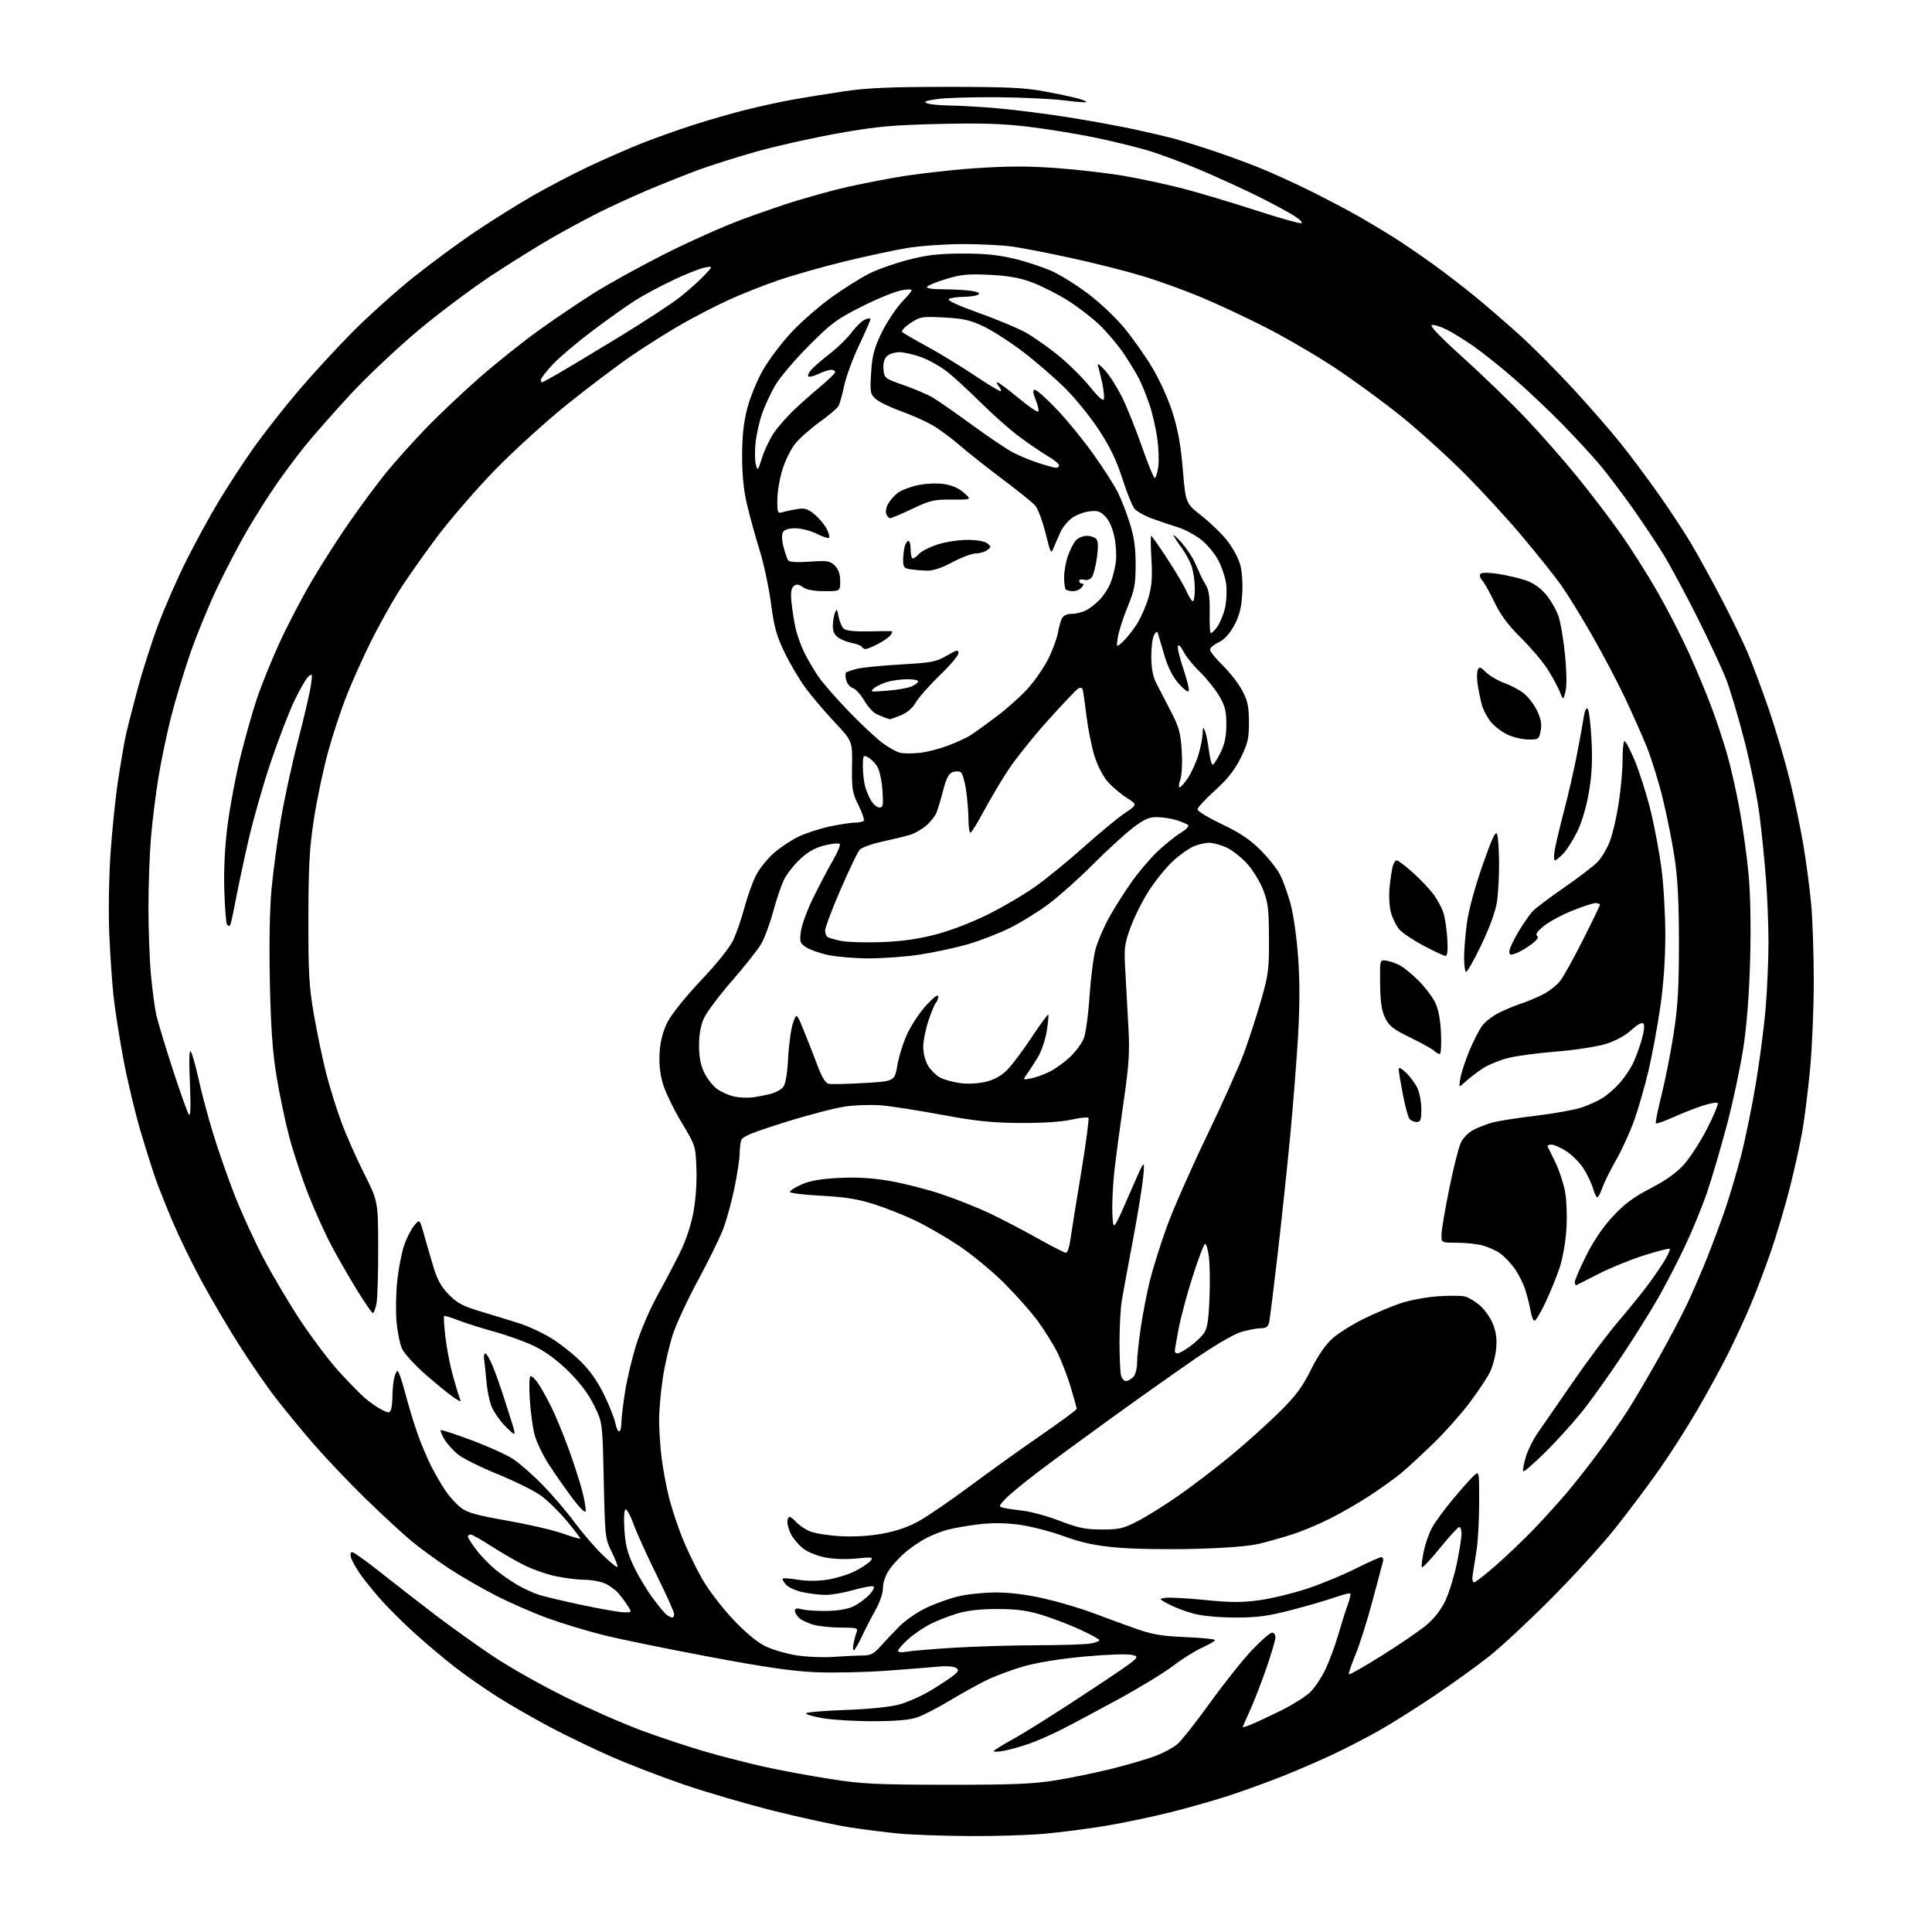 <?xml version="1.0" encoding="UTF-8" standalone="no"?>
<svg 
  version="1.1" 
  xmlns="http://www.w3.org/2000/svg" 
  xmlns:xlink="http://www.w3.org/1999/xlink" 
  xmlns:svg="http://www.w3.org/2000/svg"
  xmlns:rdf="http://www.w3.org/1999/02/22-rdf-syntax-ns#"
  xmlns:cc="http://creativecommons.org/ns#"
  xmlns:dc="http://purl.org/dc/elements/1.1/"
  viewBox="0 0 768 768"
  width="768"
  height="768"
>
<style>svg {background-color: white; }</style>"
<path stroke="none" fill="black" fill-rule="evenodd" d="M385.00,729.86C374.82,729.79 362.45,729.35 357.50,728.89C352.55,728.42 343.77,727.32 338.00,726.43C332.23,725.55 318.61,722.60 307.75,719.88C296.89,717.16 280.69,712.43 271.75,709.36C262.81,706.29 249.88,701.31 243.00,698.29C236.12,695.27 225.32,690.06 219.00,686.73C212.68,683.39 203.22,677.97 198.00,674.68C192.78,671.39 184.90,665.89 180.50,662.45C176.10,659.02 168.86,652.90 164.41,648.85C159.97,644.81 153.96,638.80 151.06,635.50C148.16,632.20 144.55,627.70 143.03,625.50C141.52,623.30 139.96,620.49 139.57,619.25C139.12,617.82 139.28,617.00 140.01,617.00C140.63,617.00 145.73,620.64 151.32,625.09C156.92,629.53 166.72,637.15 173.10,642.01C179.48,646.86 189.83,654.26 196.10,658.45C202.37,662.64 215.15,669.85 224.50,674.48C233.85,679.11 247.65,685.17 255.17,687.95C262.70,690.73 274.17,694.53 280.67,696.40C287.18,698.27 297.68,700.95 304.00,702.36C310.32,703.76 322.02,705.93 330.00,707.17C342.77,709.17 348.31,709.44 376.50,709.47C402.51,709.49 410.57,709.17 419.56,707.72C425.65,706.74 435.78,704.65 442.06,703.08C448.35,701.51 456.09,699.24 459.27,698.03C462.44,696.83 466.36,694.73 467.98,693.37C469.60,692.00 475.52,684.50 481.15,676.69C486.78,668.89 494.29,659.46 497.86,655.75C501.42,652.04 504.93,649.00 505.66,649.00C506.40,649.00 507.00,649.83 507.00,650.84C507.00,651.86 505.42,657.28 503.49,662.88C501.56,668.49 498.64,676.05 496.99,679.68C495.35,683.31 494.00,686.42 494.00,686.59C494.00,686.76 495.69,686.20 497.75,685.34C499.81,684.48 505.10,682.00 509.50,679.82C513.90,677.64 518.98,674.43 520.79,672.69C522.60,670.96 525.36,666.82 526.93,663.50C528.49,660.18 530.74,654.10 531.93,649.99C533.11,645.87 534.78,640.56 535.65,638.19C536.51,635.82 537.01,633.68 536.77,633.44C536.53,633.19 533.67,633.92 530.41,635.06C527.16,636.19 519.41,638.44 513.18,640.06C504.07,642.43 499.78,643.00 491.14,643.00C484.85,643.00 478.05,642.38 474.68,641.50C471.52,640.68 467.04,639.00 464.72,637.77C460.50,635.53 460.50,635.53 463.50,635.15C465.15,634.94 472.22,635.34 479.20,636.04C489.29,637.05 493.72,637.07 500.70,636.10C505.54,635.43 514.06,633.36 519.64,631.51C525.22,629.65 533.88,626.07 538.87,623.56C543.87,621.05 548.47,619.00 549.10,619.00C549.72,619.00 550.01,619.79 549.75,620.75C549.48,621.71 547.59,628.80 545.55,636.50C543.51,644.20 540.48,653.79 538.81,657.80C537.14,661.82 535.98,665.31 536.23,665.56C536.48,665.82 542.40,662.45 549.38,658.07C556.36,653.70 564.29,648.27 566.99,646.01C570.15,643.37 572.86,639.88 574.57,636.26C576.03,633.17 578.07,626.56 579.10,621.57C580.13,616.58 580.98,611.26 580.99,609.75C580.99,608.24 580.59,607.00 580.09,607.00C579.59,607.00 576.10,610.81 572.34,615.46C568.58,620.11 565.35,623.50 565.17,622.98C565.00,622.47 565.35,619.64 565.96,616.69C566.57,613.75 568.01,609.57 569.17,607.42C570.32,605.26 574.07,600.12 577.52,596.00C580.96,591.88 584.72,587.64 585.89,586.60C588.00,584.69 588.00,584.69 587.99,597.10C587.99,603.92 587.54,612.42 586.99,616.00C586.45,619.58 585.76,623.96 585.46,625.75C585.13,627.68 585.33,629.00 585.95,629.00C586.52,629.00 590.53,625.88 594.85,622.07C599.18,618.26 605.89,611.84 609.76,607.82C613.62,603.79 619.47,597.35 622.74,593.50C626.01,589.65 631.84,582.23 635.70,577.00C639.55,571.77 644.72,564.35 647.17,560.50C649.63,556.65 655.06,547.42 659.24,540.00C663.42,532.58 668.63,522.67 670.83,518.00C673.02,513.33 676.61,505.00 678.80,499.50C680.98,494.00 684.16,485.45 685.85,480.50C687.53,475.55 690.29,466.29 691.97,459.92C693.65,453.55 696.34,440.50 697.94,430.92C699.55,421.34 701.35,407.45 701.93,400.05C702.52,392.65 703.00,381.16 703.00,374.50C703.00,367.84 702.54,356.35 701.97,348.95C701.40,341.55 700.23,330.10 699.37,323.50C698.51,316.90 695.85,303.85 693.45,294.50C691.05,285.15 687.76,274.09 686.13,269.91C684.51,265.74 679.36,254.72 674.70,245.41C670.04,236.11 663.95,224.79 661.16,220.25C658.37,215.71 652.82,207.39 648.83,201.76C644.83,196.13 639.13,188.59 636.15,185.01C633.17,181.43 626.40,174.08 621.11,168.68C615.83,163.28 607.23,155.15 602.00,150.61C596.77,146.07 589.58,140.30 586.00,137.80C582.42,135.29 577.55,132.26 575.17,131.06C572.80,129.86 570.11,129.02 569.21,129.20C568.13,129.41 572.37,133.84 581.71,142.27C589.48,149.29 600.64,160.07 606.51,166.24C612.37,172.41 621.68,183.00 627.19,189.78C632.70,196.56 640.52,206.85 644.58,212.64C648.63,218.44 655.13,228.73 659.01,235.51C662.89,242.30 668.47,253.17 671.42,259.68C674.36,266.18 678.38,275.82 680.35,281.11C682.32,286.39 685.09,294.72 686.50,299.61C687.92,304.50 690.16,314.35 691.47,321.50C692.79,328.65 694.41,340.29 695.07,347.37C695.83,355.44 696.06,368.10 695.71,381.37C695.34,395.16 694.40,407.35 693.01,416.47C691.84,424.15 688.93,437.88 686.53,446.97C684.13,456.06 680.55,468.23 678.58,474.00C676.60,479.77 672.63,489.45 669.75,495.50C666.88,501.55 662.10,510.77 659.13,516.00C656.16,521.23 649.53,531.80 644.40,539.50C639.26,547.20 632.16,557.10 628.61,561.50C625.07,565.90 618.54,573.08 614.11,577.45C609.68,581.82 605.82,585.16 605.53,584.87C605.24,584.58 605.69,582.06 606.51,579.26C607.34,576.47 609.56,572.01 611.44,569.34C613.32,566.68 619.47,557.78 625.11,549.58C630.74,541.37 638.76,530.65 642.93,525.76C647.09,520.87 652.42,514.31 654.76,511.18C657.11,508.06 660.20,503.57 661.64,501.20C663.07,498.84 664.02,496.69 663.75,496.42C663.48,496.15 658.81,497.35 653.38,499.08C647.95,500.82 639.90,504.10 635.50,506.36C631.10,508.63 627.16,510.64 626.75,510.82C626.34,511.01 626.00,510.50 626.00,509.68C626.00,508.87 628.06,504.08 630.58,499.05C633.58,493.07 637.26,487.66 641.22,483.43C645.76,478.58 649.49,475.81 656.13,472.38C662.20,469.24 666.40,466.24 669.44,462.86C671.88,460.14 676.03,453.69 678.67,448.52C681.31,443.36 683.16,438.83 682.80,438.46C682.43,438.10 679.74,438.58 676.81,439.53C673.89,440.49 668.62,442.56 665.09,444.14C661.57,445.72 658.48,446.81 658.23,446.56C657.98,446.31 658.98,441.28 660.46,435.39C661.94,429.49 664.10,418.55 665.27,411.08C666.96,400.24 667.39,392.96 667.40,375.00C667.40,358.74 666.93,349.31 665.68,341.00C664.73,334.68 662.59,324.00 660.94,317.29C659.28,310.57 656.42,301.35 654.57,296.79C652.72,292.23 648.75,283.32 645.76,277.00C642.76,270.68 636.81,259.43 632.54,252.00C628.27,244.57 622.85,235.80 620.50,232.50C618.15,229.20 611.34,220.67 605.38,213.55C599.42,206.42 588.82,194.88 581.82,187.90C574.82,180.91 563.48,170.68 556.61,165.17C549.75,159.65 538.14,151.17 530.82,146.32C523.49,141.47 511.20,134.28 503.50,130.34C495.80,126.40 484.10,120.92 477.50,118.16C470.90,115.40 460.32,111.58 454.00,109.67C447.68,107.76 435.07,104.59 426.00,102.61C416.93,100.63 406.35,98.57 402.50,98.03C398.65,97.48 389.88,97.03 383.00,97.02C376.12,97.02 366.23,97.69 361.00,98.53C355.77,99.37 344.23,101.84 335.35,104.02C326.47,106.21 314.55,109.61 308.85,111.59C303.16,113.56 294.45,117.04 289.50,119.31C284.55,121.57 276.23,125.87 271.00,128.85C265.77,131.83 256.82,137.47 251.10,141.38C245.38,145.30 233.91,153.96 225.60,160.63C217.30,167.30 204.40,179.00 196.95,186.63C189.49,194.26 178.85,206.57 173.30,214.00C167.75,221.43 160.87,231.27 158.01,235.89C155.15,240.50 150.39,249.13 147.43,255.05C144.47,260.98 140.20,270.48 137.93,276.17C135.67,281.85 132.28,292.10 130.40,298.94C128.53,305.78 126.01,317.70 124.81,325.44C123.02,337.05 122.63,343.94 122.59,365.00C122.56,387.07 122.85,392.24 124.80,403.40C126.03,410.50 128.19,420.85 129.60,426.40C131.01,431.96 133.74,440.77 135.68,446.00C137.61,451.23 141.69,460.45 144.74,466.50C150.28,477.50 150.28,477.50 150.34,496.00C150.37,506.18 150.06,516.19 149.65,518.25C149.24,520.31 148.59,521.98 148.20,521.96C147.82,521.94 144.90,517.69 141.72,512.52C138.54,507.34 133.97,499.37 131.57,494.80C129.16,490.24 125.13,481.30 122.61,474.94C120.09,468.58 116.66,458.23 114.99,451.94C113.33,445.65 111.02,434.65 109.87,427.50C108.32,417.93 107.64,408.04 107.27,390.07C106.95,374.68 107.21,360.98 107.97,353.07C108.63,346.15 110.26,334.01 111.59,326.08C112.91,318.14 115.99,303.97 118.43,294.58C120.87,285.18 123.19,275.25 123.58,272.50C124.24,267.91 124.17,267.62 122.63,268.89C121.72,269.65 119.16,274.07 116.95,278.72C114.75,283.36 110.50,294.43 107.51,303.33C104.51,312.22 100.53,326.25 98.65,334.50C96.77,342.75 94.48,353.54 93.56,358.47C92.64,363.41 91.69,367.65 91.44,367.89C91.20,368.13 90.68,368.01 90.29,367.62C89.89,367.23 89.39,361.14 89.17,354.09C88.91,345.70 89.35,336.71 90.46,328.05C91.38,320.78 93.65,308.68 95.50,301.17C97.35,293.65 100.28,283.23 102.03,278.00C103.77,272.77 107.75,262.88 110.88,256.00C114.00,249.12 119.86,237.88 123.91,231.00C127.95,224.12 134.87,213.32 139.30,207.00C143.72,200.68 150.07,192.12 153.40,188.00C156.74,183.88 163.75,176.05 168.98,170.60C174.22,165.16 183.96,155.93 190.63,150.10C197.30,144.27 207.89,135.82 214.15,131.32C220.42,126.82 230.26,120.17 236.02,116.54C241.78,112.91 254.38,105.95 264.00,101.08C273.62,96.21 287.57,89.98 295.00,87.23C302.43,84.48 312.32,81.09 317.00,79.68C321.68,78.28 329.12,76.21 333.54,75.10C337.97,73.98 347.99,71.94 355.81,70.57C363.64,69.19 377.90,67.54 387.51,66.89C400.68,65.99 408.74,65.98 420.24,66.83C428.63,67.44 440.80,68.87 447.27,70.00C453.75,71.13 464.10,73.36 470.27,74.97C476.45,76.57 489.30,80.41 498.82,83.50C508.35,86.59 516.68,88.94 517.32,88.73C517.97,88.51 516.66,87.18 514.41,85.76C512.17,84.34 505.87,80.95 500.42,78.22C494.96,75.49 484.65,70.76 477.50,67.71C470.35,64.67 460.49,61.02 455.60,59.61C450.70,58.19 441.25,55.91 434.60,54.55C427.94,53.18 416.43,51.32 409.00,50.41C398.66,49.15 390.35,48.88 373.50,49.27C354.97,49.70 348.74,50.26 334.00,52.84C324.38,54.52 309.79,57.75 301.59,60.01C293.39,62.28 282.14,65.84 276.59,67.93C271.04,70.02 262.00,73.64 256.50,75.99C251.00,78.33 242.62,82.19 237.89,84.56C233.15,86.94 224.83,91.43 219.39,94.55C213.95,97.67 203.16,104.39 195.40,109.49C187.65,114.59 174.52,124.44 166.22,131.38C157.93,138.32 145.82,149.75 139.30,156.79C132.79,163.83 124.75,172.95 121.43,177.05C118.12,181.15 112.91,188.10 109.87,192.50C106.82,196.90 101.74,204.92 98.56,210.33C95.38,215.74 89.95,226.09 86.49,233.33C83.03,240.57 78.12,252.52 75.58,259.87C73.05,267.22 69.62,278.58 67.97,285.10C66.33,291.62 64.10,302.26 63.03,308.73C61.96,315.20 60.62,325.90 60.05,332.50C59.48,339.10 59.02,351.70 59.01,360.50C59.01,369.30 59.45,381.45 60.00,387.50C60.56,393.55 61.52,400.75 62.14,403.50C62.76,406.25 65.69,415.93 68.64,425.00C71.59,434.07 74.47,442.18 75.04,443.00C75.77,444.05 75.90,440.30 75.49,430.50C75.08,420.93 75.21,417.00 75.90,418.08C76.45,418.95 77.82,423.84 78.94,428.96C80.05,434.07 82.62,443.71 84.65,450.38C86.68,457.04 90.54,468.12 93.23,475.00C95.92,481.88 101.06,493.12 104.66,500.00C108.25,506.88 114.92,518.12 119.48,525.00C124.03,531.88 130.85,540.91 134.63,545.08C138.41,549.25 143.07,554.02 145.00,555.69C146.93,557.36 149.92,559.45 151.65,560.34C154.49,561.79 154.86,561.80 155.40,560.39C155.73,559.54 156.00,557.13 156.00,555.04C156.00,552.96 156.28,549.84 156.62,548.12C156.97,546.41 157.59,545.00 158.02,545.00C158.44,545.00 159.75,548.71 160.93,553.25C162.11,557.79 164.24,564.88 165.66,569.00C167.07,573.12 169.59,579.20 171.25,582.50C172.91,585.80 175.57,590.40 177.16,592.72C178.75,595.04 181.50,598.04 183.28,599.39C185.80,601.31 189.72,602.40 201.41,604.44C209.61,605.87 219.48,608.14 223.36,609.49C227.23,610.84 230.52,611.81 230.67,611.66C230.83,611.50 228.48,608.40 225.46,604.77C222.44,601.13 217.81,596.57 215.17,594.63C212.53,592.69 204.81,588.85 198.01,586.09C191.21,583.32 184.04,579.77 182.07,578.18C180.11,576.59 177.66,573.85 176.63,572.10C175.60,570.34 174.95,568.72 175.17,568.49C175.40,568.27 180.86,570.05 187.31,572.45C193.77,574.85 201.17,578.19 203.77,579.87C206.37,581.54 211.71,586.20 215.63,590.21C219.55,594.22 225.25,600.88 228.28,605.00C231.32,609.12 236.31,614.95 239.38,617.94C242.44,620.93 245.17,623.17 245.43,622.91C245.69,622.64 244.69,619.97 243.20,616.97C240.56,611.64 240.49,611.02 240.00,588.48C239.50,565.45 239.50,565.45 236.16,558.67C233.94,554.16 230.55,549.64 226.02,545.16C221.64,540.82 216.87,537.28 212.60,535.20C208.96,533.42 201.82,530.83 196.74,529.44C191.66,528.04 185.11,525.97 182.20,524.84C179.28,523.70 176.73,522.93 176.53,523.13C176.33,523.34 176.56,527.02 177.04,531.33C177.52,535.63 178.81,542.38 179.89,546.32C180.98,550.27 182.21,554.40 182.63,555.50C183.40,557.48 183.38,557.48 180.45,555.57C178.83,554.51 173.90,550.51 169.50,546.68C165.10,542.84 160.77,538.15 159.87,536.24C158.97,534.34 157.96,529.34 157.61,525.14C157.27,520.94 157.41,513.67 157.93,509.00C158.44,504.32 159.62,498.19 160.54,495.38C161.47,492.56 163.25,488.96 164.51,487.38C166.80,484.51 166.80,484.51 168.48,490.51C169.40,493.80 171.10,499.65 172.26,503.50C173.84,508.76 175.38,511.53 178.45,514.65C181.83,518.09 184.06,519.25 191.51,521.47C196.46,522.94 203.27,525.03 206.65,526.12C210.03,527.20 215.54,529.76 218.90,531.80C222.26,533.83 227.54,537.98 230.64,541.00C234.48,544.75 237.50,549.02 240.12,554.42C242.24,558.77 244.25,563.84 244.60,565.67C244.94,567.50 245.62,569.00 246.11,569.00C246.60,569.00 247.00,567.54 247.00,565.75C247.01,563.96 247.68,558.23 248.51,553.00C249.34,547.77 251.43,539.12 253.16,533.77C254.89,528.42 258.50,520.09 261.17,515.27C263.84,510.45 267.83,502.90 270.03,498.49C272.54,493.44 274.61,487.38 275.60,482.09C276.57,476.97 277.05,470.15 276.84,464.58C276.50,455.49 276.48,455.41 270.81,445.98C267.68,440.76 264.37,433.83 263.44,430.57C262.30,426.58 261.91,422.51 262.23,418.07C262.55,413.65 263.58,409.76 265.40,406.19C266.94,403.15 272.63,396.08 278.68,389.69C285.20,382.79 290.15,376.58 291.57,373.50C292.84,370.75 294.82,364.97 295.97,360.66C297.12,356.35 299.15,350.67 300.48,348.04C301.81,345.41 305.01,341.40 307.58,339.14C310.15,336.88 314.64,333.89 317.57,332.51C320.49,331.13 326.09,329.32 330.01,328.50C333.92,327.67 338.42,327.00 340.01,327.00C341.59,327.00 343.11,326.64 343.38,326.19C343.66,325.75 342.68,322.95 341.21,319.99C338.81,315.13 338.56,313.59 338.70,304.62C338.87,294.64 338.87,294.64 331.77,287.07C327.86,282.91 322.69,276.82 320.26,273.54C317.84,270.27 314.09,263.93 311.93,259.47C308.69,252.78 307.73,249.34 306.49,239.92C305.67,233.64 303.66,224.20 302.03,218.94C300.40,213.69 298.15,205.59 297.04,200.94C295.64,195.11 295.01,189.08 295.01,181.41C295.00,173.54 295.59,168.03 297.02,162.43C298.13,158.09 300.93,151.21 303.27,147.11C305.60,143.02 310.73,136.23 314.67,132.03C318.62,127.82 325.82,121.55 330.67,118.09C335.53,114.63 342.16,110.45 345.42,108.80C348.68,107.15 355.65,104.68 360.92,103.31C368.48,101.35 373.03,100.82 382.50,100.79C391.32,100.77 396.81,101.31 403.21,102.85C408.00,104.00 414.75,106.23 418.21,107.81C421.67,109.39 428.13,113.42 432.57,116.78C437.00,120.13 443.30,126.06 446.57,129.95C449.83,133.84 454.86,140.91 457.75,145.66C460.83,150.72 464.26,158.22 466.03,163.76C468.25,170.70 469.37,176.82 470.19,186.65C471.32,200.07 471.32,200.07 477.63,205.03C481.11,207.76 485.69,212.19 487.81,214.88C489.94,217.57 492.26,221.85 492.97,224.39C493.75,227.17 494.08,231.92 493.79,236.32C493.44,241.78 492.63,244.91 490.58,248.67C488.77,252.01 486.69,254.25 484.42,255.34C482.54,256.23 481.00,257.55 481.00,258.27C481.00,258.99 483.29,261.81 486.08,264.54C488.88,267.27 492.35,271.75 493.81,274.50C495.98,278.60 496.45,280.85 496.47,287.02C496.50,293.54 496.06,295.44 493.20,301.25C490.77,306.18 488.05,309.63 482.96,314.23C479.14,317.68 476.02,321.06 476.01,321.75C476.00,322.43 480.37,325.08 485.71,327.62C492.88,331.04 496.89,333.73 501.08,337.92C504.20,341.04 507.69,345.44 508.84,347.69C509.99,349.95 511.86,355.10 512.98,359.15C514.13,363.30 515.46,372.56 516.02,380.43C516.70,389.85 516.69,400.04 515.99,411.93C515.42,421.59 514.04,439.18 512.92,451.00C511.81,462.82 509.57,483.98 507.95,498.00C506.33,512.02 504.77,524.51 504.49,525.75C504.10,527.42 503.24,528.00 501.16,528.00C499.62,528.00 496.12,528.67 493.37,529.48C490.36,530.38 482.77,534.84 474.23,540.73C466.44,546.10 451.39,556.77 440.79,564.43C430.18,572.09 417.23,581.62 412.00,585.61C406.77,589.59 401.22,594.19 399.66,595.83C397.09,598.52 396.99,598.86 398.66,599.32C399.67,599.60 403.20,600.14 406.50,600.51C409.80,600.88 416.48,602.72 421.35,604.59C428.71,607.42 431.52,608.00 438.03,608.00C445.00,608.00 446.58,607.62 452.43,604.57C456.05,602.69 463.26,598.18 468.47,594.55C473.68,590.92 482.79,583.97 488.72,579.11C494.65,574.24 503.37,566.45 508.10,561.79C515.05,554.95 517.55,551.63 521.10,544.52C524.02,538.69 526.95,534.46 529.80,531.95C532.16,529.87 537.79,526.36 542.30,524.15C546.81,521.94 553.42,519.16 557.00,517.99C560.58,516.81 567.17,515.59 571.65,515.29C576.13,514.98 580.96,515.02 582.38,515.38C583.80,515.74 586.52,517.39 588.42,519.06C590.32,520.73 592.64,524.10 593.57,526.55C594.77,529.69 595.11,532.61 594.72,536.38C594.42,539.33 593.27,543.52 592.16,545.68C591.06,547.85 587.48,553.19 584.22,557.56C580.96,561.93 574.52,569.18 569.90,573.67C565.28,578.16 559.48,583.52 557.00,585.58C554.52,587.64 548.90,591.67 544.50,594.55C540.10,597.43 532.90,601.58 528.50,603.77C524.10,605.96 517.58,608.70 514.00,609.85C510.43,611.01 504.57,612.67 501.00,613.56C496.70,614.63 487.90,615.35 475.00,615.70C464.27,615.99 450.30,615.76 443.95,615.17C435.11,614.36 430.13,613.29 422.64,610.58C417.27,608.63 409.17,606.58 404.65,606.02C399.14,605.33 393.84,605.32 388.61,605.99C384.32,606.53 378.94,607.48 376.66,608.09C374.38,608.71 370.71,610.13 368.51,611.25C366.30,612.37 362.64,614.81 360.37,616.66C358.10,618.52 355.06,621.74 353.62,623.82C351.99,626.17 351.00,628.95 351.00,631.17C351.00,633.27 349.77,636.92 347.97,640.11C346.31,643.08 343.84,647.86 342.49,650.75C341.13,653.64 339.74,656.00 339.39,656.00C339.04,656.00 339.00,654.76 339.30,653.25C339.61,651.74 340.16,649.71 340.54,648.75C341.14,647.19 340.48,647.00 334.36,646.99C330.59,646.99 325.70,646.50 323.50,645.90C321.30,645.29 318.71,644.10 317.75,643.25C316.79,642.39 316.00,641.08 316.00,640.33C316.00,639.32 316.73,639.16 318.75,639.71C320.26,640.13 324.66,640.43 328.53,640.38C332.92,640.33 336.90,639.67 339.14,638.61C341.10,637.67 343.94,635.63 345.44,634.06C346.94,632.50 347.74,630.96 347.23,630.64C346.71,630.32 343.19,630.95 339.40,632.03C335.61,633.11 330.61,634.00 328.30,634.00C325.99,634.00 321.87,633.52 319.15,632.94C316.43,632.35 313.41,631.00 312.44,629.93C311.47,628.86 310.89,627.78 311.15,627.52C311.41,627.26 314.18,627.46 317.30,627.97C320.88,628.55 325.24,628.53 329.10,627.91C332.47,627.36 337.34,625.85 339.92,624.54C342.51,623.23 345.24,621.41 346.00,620.50C347.27,618.97 346.82,618.90 340.38,619.53C336.09,619.95 331.18,619.76 327.68,619.04C324.41,618.36 320.69,616.77 318.95,615.31C317.29,613.91 315.27,611.49 314.46,609.93C313.66,608.37 313.00,606.18 313.00,605.05C313.00,603.92 313.38,603.00 313.85,603.00C314.31,603.00 315.55,603.96 316.60,605.14C317.64,606.31 320.03,607.92 321.90,608.71C323.76,609.50 329.16,610.38 333.90,610.65C339.36,610.97 345.52,610.61 350.76,609.66C356.33,608.65 361.11,606.99 365.40,604.59C368.90,602.63 378.01,596.38 385.64,590.71C393.26,585.03 405.91,575.97 413.75,570.56C421.59,565.16 428.00,560.43 428.00,560.05C428.00,559.66 426.92,555.76 425.61,551.36C424.29,546.97 421.87,540.70 420.22,537.44C418.57,534.17 415.06,528.58 412.43,525.00C409.80,521.42 403.79,514.65 399.07,509.95C394.36,505.26 386.30,498.61 381.17,495.20C376.04,491.78 368.16,487.23 363.67,485.10C359.18,482.96 351.72,480.03 347.11,478.58C340.84,476.61 335.60,475.79 326.36,475.32C319.56,474.97 314.00,474.29 314.00,473.79C314.00,473.29 316.10,471.96 318.66,470.83C321.94,469.37 326.29,468.62 333.45,468.25C340.51,467.89 346.61,468.25 353.54,469.42C359.02,470.35 368.18,472.67 373.90,474.58C379.62,476.48 388.17,479.86 392.90,482.07C397.63,484.29 406.26,488.78 412.09,492.05C417.91,495.32 423.15,498.00 423.72,498.00C424.30,498.00 425.07,495.86 425.42,493.25C425.78,490.64 427.69,478.70 429.68,466.72C431.66,454.75 433.00,444.67 432.67,444.33C432.33,443.99 429.23,444.34 425.77,445.11C421.90,445.97 414.14,446.46 405.50,446.41C394.38,446.33 388.01,445.67 374.50,443.17C365.15,441.44 354.35,439.75 350.50,439.41C346.65,439.07 340.15,439.26 336.06,439.84C331.97,440.42 321.09,443.26 311.87,446.16C298.33,450.42 295.02,451.82 294.57,453.46C294.27,454.58 294.02,457.00 294.01,458.84C294.01,460.68 293.07,466.76 291.93,472.34C290.79,477.93 288.71,485.43 287.30,489.00C285.89,492.57 281.45,501.57 277.44,509.00C273.42,516.42 268.96,525.99 267.54,530.25C266.12,534.51 264.29,542.39 263.48,547.75C262.67,553.11 262.01,560.66 262.01,564.53C262.00,568.39 262.46,575.22 263.02,579.70C263.58,584.18 264.93,591.30 266.00,595.52C267.08,599.74 269.45,606.89 271.27,611.42C273.09,615.96 276.59,623.19 279.04,627.50C281.52,631.87 286.97,639.02 291.32,643.64C296.42,649.04 300.95,652.80 304.32,654.43C307.17,655.81 312.77,657.44 316.78,658.05C320.78,658.66 327.30,658.93 331.28,658.64C335.25,658.36 340.36,658.11 342.63,658.10C346.13,658.08 347.28,657.51 350.13,654.31C351.98,652.23 355.38,648.66 357.68,646.35C359.98,644.05 364.74,640.79 368.27,639.11C371.79,637.43 377.56,635.37 381.09,634.54C384.61,633.71 391.32,633.03 396.00,633.02C401.42,633.02 408.31,633.89 415.00,635.42C420.77,636.74 429.32,639.27 434.00,641.02C438.68,642.78 446.32,645.58 451.00,647.25C458.03,649.75 461.54,650.36 471.25,650.77C477.71,651.05 483.00,651.58 483.00,651.96C483.00,652.34 480.70,653.68 477.89,654.95C475.07,656.23 469.88,659.48 466.35,662.19C462.81,664.90 452.88,670.95 444.27,675.64C435.66,680.33 425.44,685.77 421.56,687.72C417.68,689.68 412.02,692.14 409.00,693.19C405.98,694.25 401.59,695.48 399.25,695.93C396.91,696.37 395.01,696.46 395.03,696.12C395.05,695.78 398.75,693.48 403.26,691.00C407.77,688.52 420.92,680.23 432.48,672.57C453.50,658.64 453.50,658.64 450.00,657.85C447.99,657.40 439.85,657.69 430.92,658.52C421.14,659.43 412.11,660.90 406.63,662.49C401.83,663.88 395.12,666.42 391.70,668.12C388.29,669.83 381.83,673.43 377.34,676.13C372.85,678.82 367.23,681.73 364.84,682.59C361.78,683.69 356.66,684.17 347.47,684.20C340.31,684.23 331.20,683.71 327.22,683.04C323.25,682.37 320.21,681.47 320.47,681.04C320.74,680.62 327.83,680.03 336.23,679.73C345.62,679.39 353.81,678.56 357.50,677.55C360.80,676.65 366.43,674.14 370.00,671.98C373.57,669.83 377.62,667.15 379.00,666.04C381.13,664.32 381.28,663.86 380.00,663.00C379.18,662.44 376.25,662.20 373.50,662.47C370.75,662.74 361.40,663.48 352.72,664.12C344.05,664.76 331.22,665.03 324.22,664.73C314.79,664.31 303.75,662.71 281.50,658.51C265.00,655.41 246.32,651.58 240.00,650.00C233.68,648.43 223.78,645.44 218.00,643.36C212.23,641.29 202.78,637.16 197.00,634.20C191.23,631.23 182.73,626.31 178.13,623.26C173.52,620.21 167.00,615.43 163.63,612.65C160.26,609.86 152.16,602.39 145.63,596.04C139.10,589.69 129.86,580.00 125.08,574.50C120.31,569.00 113.42,560.66 109.78,555.96C106.14,551.27 99.52,541.68 95.07,534.66C90.61,527.65 83.85,516.13 80.03,509.06C76.22,502.00 71.13,491.56 68.72,485.86C66.31,480.16 63.37,472.80 62.17,469.50C60.97,466.20 58.18,457.43 55.97,450.00C53.75,442.57 50.64,429.52 49.04,421.00C47.45,412.48 45.69,401.23 45.13,396.00C44.57,390.77 43.81,379.75 43.45,371.50C43.07,362.99 43.28,349.15 43.92,339.50C44.54,330.15 45.91,316.88 46.97,310.00C48.02,303.12 49.37,295.25 49.97,292.50C50.57,289.75 52.68,281.43 54.68,274.00C56.67,266.57 60.42,254.88 63.01,248.00C65.61,241.12 70.54,229.88 73.98,223.00C77.41,216.12 83.19,205.55 86.81,199.50C90.43,193.45 96.75,183.78 100.84,178.00C104.94,172.22 112.89,162.09 118.51,155.48C124.13,148.87 133.86,138.29 140.14,131.97C146.42,125.65 157.17,115.98 164.03,110.48C170.89,104.98 181.90,96.84 188.50,92.39C195.10,87.94 205.45,81.45 211.50,77.97C217.55,74.49 227.65,69.21 233.94,66.23C240.24,63.26 249.69,59.12 254.94,57.03C260.20,54.95 269.45,51.65 275.50,49.70C281.55,47.75 291.00,45.03 296.50,43.65C302.00,42.28 310.32,40.46 315.00,39.62C319.68,38.77 328.90,37.29 335.50,36.31C344.84,34.93 353.92,34.54 376.50,34.53C400.03,34.53 407.29,34.86 415.00,36.30C420.23,37.27 426.23,38.54 428.35,39.10C430.47,39.67 432.01,40.32 431.77,40.56C431.54,40.79 427.56,40.50 422.92,39.90C418.29,39.30 406.40,38.74 396.50,38.65C386.60,38.57 375.80,38.89 372.50,39.38C367.95,40.04 366.98,40.45 368.50,41.05C369.60,41.50 373.65,41.90 377.50,41.94C381.35,41.98 389.90,42.48 396.50,43.05C403.10,43.62 415.60,45.20 424.28,46.57C432.96,47.93 445.11,50.15 451.28,51.50C457.45,52.85 464.30,54.45 466.50,55.04C468.70,55.63 474.77,57.50 480.00,59.20C485.23,60.89 493.99,64.05 499.47,66.22C504.95,68.38 514.85,72.87 521.47,76.19C528.09,79.50 536.65,84.02 540.50,86.23C544.35,88.43 550.42,92.09 554.00,94.34C557.58,96.60 564.55,101.35 569.50,104.91C574.45,108.47 582.33,114.53 587.00,118.39C591.67,122.25 599.50,129.03 604.38,133.45C609.26,137.88 618.49,147.14 624.88,154.04C631.27,160.94 639.91,170.84 644.08,176.04C648.25,181.24 655.29,190.68 659.73,197.00C664.16,203.32 669.92,212.10 672.51,216.50C675.10,220.90 680.29,230.35 684.05,237.50C687.81,244.65 692.52,254.32 694.53,259.00C696.53,263.68 700.41,274.02 703.14,282.00C705.88,289.98 709.63,302.65 711.49,310.16C713.34,317.67 715.78,329.37 716.91,336.16C718.04,342.95 719.43,353.45 719.98,359.50C720.54,365.55 721.00,379.32 721.00,390.09C721.00,400.86 720.34,416.61 719.52,425.09C718.71,433.57 717.34,444.55 716.49,449.50C715.63,454.45 713.39,464.57 711.52,472.00C709.64,479.43 706.24,490.90 703.96,497.50C701.69,504.10 698.01,513.77 695.79,519.00C693.57,524.23 689.61,532.78 686.99,538.01C684.36,543.25 678.97,553.15 674.99,560.01C671.02,566.88 664.14,577.67 659.70,584.00C655.26,590.33 647.34,600.90 642.08,607.50C636.83,614.10 625.32,626.73 616.52,635.57C607.71,644.42 596.67,654.68 592.00,658.39C587.33,662.09 577.65,669.07 570.50,673.89C563.35,678.71 553.37,685.00 548.32,687.86C543.26,690.73 534.82,695.09 529.56,697.55C524.30,700.01 515.56,703.78 510.15,705.94C504.74,708.10 495.56,711.45 489.75,713.39C483.94,715.34 472.96,718.48 465.34,720.39C457.73,722.29 445.88,724.77 439.00,725.89C432.12,727.01 421.32,728.40 415.00,728.96C408.68,729.53 395.18,729.93 385.00,729.86zM360.42,656.58C362.30,656.23 370.74,655.51 379.17,655.00C387.60,654.48 402.38,654.04 412.00,654.02C421.62,653.99 431.19,653.70 433.25,653.36C435.31,653.02 437.00,652.41 437.00,652.01C437.00,651.61 433.51,649.69 429.25,647.74C424.99,645.79 418.12,643.17 414.00,641.91C408.35,640.19 404.04,639.62 396.50,639.61C389.74,639.60 384.57,640.18 380.54,641.39C377.27,642.37 372.41,644.28 369.76,645.62C367.10,646.97 363.14,649.68 360.96,651.65C358.78,653.62 357.00,655.68 357.00,656.23C357.00,656.82 358.39,656.96 360.42,656.58zM267.19,643.00C267.64,643.00 268.00,642.38 268.00,641.62C268.00,640.86 264.91,633.99 261.14,626.35C257.36,618.71 253.25,609.66 252.00,606.23C250.75,602.80 249.28,600.00 248.74,600.00C248.12,600.00 247.92,603.00 248.20,607.83C248.54,613.83 249.37,617.19 251.74,622.25C253.43,625.88 256.72,631.47 259.05,634.67C261.37,637.88 263.97,641.06 264.83,641.75C265.68,642.44 266.75,643.00 267.19,643.00zM247.87,640.91C251.23,641.00 251.23,641.00 249.48,638.25C248.52,636.74 246.78,634.43 245.62,633.12C244.45,631.81 242.05,630.13 240.28,629.37C238.51,628.62 234.91,627.99 232.28,627.98C229.65,627.97 224.52,627.33 220.88,626.56C217.24,625.79 211.52,623.78 208.17,622.09C204.82,620.40 198.95,616.98 195.12,614.51C191.28,612.03 187.67,610.00 187.07,610.00C186.48,610.00 186.00,610.39 186.00,610.86C186.00,611.33 187.52,613.70 189.38,616.13C191.23,618.57 194.72,622.16 197.13,624.11C199.53,626.07 203.53,628.82 206.00,630.22C208.47,631.63 212.21,633.32 214.30,633.98C216.39,634.65 224.04,636.46 231.30,638.01C238.56,639.56 246.01,640.86 247.87,640.91zM232.80,600.70C232.62,601.60 230.42,599.41 227.35,595.29C224.52,591.49 220.34,585.51 218.07,581.99C215.80,578.47 213.32,573.32 212.56,570.55C211.80,567.77 210.92,561.34 210.60,556.25C210.26,550.86 210.41,547.00 210.94,547.00C211.45,547.00 212.74,548.24 213.81,549.75C214.87,551.26 217.18,555.36 218.94,558.85C220.70,562.35 223.87,570.00 226.00,575.85C228.13,581.71 230.60,589.36 231.49,592.85C232.38,596.35 232.97,599.88 232.80,600.70zM204.32,570.00C204.00,570.00 202.21,568.38 200.34,566.40C198.47,564.42 196.26,561.17 195.43,559.19C194.60,557.20 193.70,552.86 193.41,549.54C193.13,546.22 192.71,542.26 192.48,540.75C192.24,539.24 192.43,538.00 192.90,538.00C193.37,538.00 194.65,540.14 195.75,542.75C196.85,545.36 198.97,551.33 200.45,556.00C201.94,560.67 203.55,565.74 204.03,567.25C204.50,568.76 204.64,570.00 204.32,570.00zM447.55,549.00C448.27,549.00 449.56,548.29 450.43,547.43C451.35,546.50 452.00,544.14 452.01,541.68C452.01,539.38 452.69,533.00 453.51,527.50C454.34,522.00 455.96,513.67 457.11,509.00C458.27,504.32 461.23,494.88 463.70,488.00C466.16,481.12 473.28,464.93 479.51,452.00C485.74,439.07 492.44,424.15 494.41,418.83C496.37,413.51 499.44,404.06 501.24,397.83C504.22,387.46 504.50,385.35 504.44,373.00C504.39,361.31 504.08,358.71 502.06,353.58C500.78,350.33 497.88,345.65 495.61,343.18C493.35,340.72 489.70,337.88 487.50,336.87C485.30,335.87 482.25,335.03 480.72,335.02C479.19,335.01 476.40,335.64 474.53,336.42C472.65,337.21 469.00,339.79 466.40,342.17C463.80,344.55 459.55,349.73 456.96,353.69C454.37,357.64 451.01,364.28 449.49,368.43C446.91,375.51 446.78,376.66 447.37,386.74C447.72,392.66 448.27,402.68 448.60,409.00C449.10,418.39 448.74,423.71 446.65,438.00C445.25,447.62 443.60,460.00 442.98,465.50C442.37,471.00 442.01,478.65 442.19,482.50C442.50,489.50 442.50,489.50 448.81,475.00C455.12,460.50 455.12,460.50 454.48,467.50C454.13,471.35 452.27,482.82 450.35,493.00C448.42,503.18 446.44,513.98 445.93,517.00C445.43,520.02 445.02,527.45 445.02,533.50C445.02,539.55 445.30,545.51 445.63,546.75C445.96,547.99 446.82,549.00 447.55,549.00zM468.09,538.00C468.69,538.00 470.84,536.81 472.86,535.35C474.89,533.90 477.38,531.60 478.41,530.23C479.88,528.28 480.38,525.41 480.77,516.52C481.04,510.34 480.95,502.74 480.56,499.63C480.17,496.52 479.45,494.22 478.95,494.53C478.45,494.84 476.25,500.70 474.06,507.56C471.86,514.42 469.38,523.68 468.54,528.13C467.69,532.58 467.00,536.62 467.00,537.11C467.00,537.60 467.49,538.00 468.09,538.00zM610.00,525.00C609.50,525.00 608.81,523.31 608.46,521.25C608.12,519.19 607.17,515.39 606.36,512.82C605.55,510.25 603.60,506.37 602.03,504.20C600.46,502.04 597.90,499.35 596.34,498.24C594.78,497.14 591.70,495.73 589.50,495.12C587.30,494.51 582.69,494.01 579.25,494.01C573.00,494.00 573.00,494.00 573.00,490.90C573.00,489.19 574.38,480.98 576.07,472.65C577.76,464.32 579.85,456.02 580.71,454.20C581.61,452.31 583.82,450.11 585.89,449.05C587.88,448.04 591.31,446.73 593.51,446.15C595.70,445.57 603.35,444.38 610.50,443.52C617.65,442.66 625.75,441.22 628.50,440.32C631.25,439.42 635.09,437.69 637.04,436.46C638.99,435.24 642.03,432.60 643.79,430.59C645.55,428.59 647.85,425.26 648.90,423.19C649.95,421.13 651.58,416.82 652.51,413.62C653.56,410.01 653.85,407.45 653.26,406.86C652.68,406.28 650.85,407.28 648.44,409.49C645.98,411.74 642.21,413.78 638.24,415.01C634.77,416.08 625.99,417.43 618.72,418.00C611.45,418.58 602.80,419.73 599.50,420.57C596.20,421.40 591.70,423.24 589.50,424.66C587.30,426.09 584.22,428.43 582.67,429.88C579.83,432.50 579.83,432.50 580.54,428.50C580.93,426.30 582.54,421.43 584.11,417.67C585.69,413.91 587.92,409.51 589.08,407.89C590.23,406.27 593.27,403.89 595.84,402.61C598.40,401.32 602.30,399.70 604.50,399.00C606.70,398.30 610.61,396.67 613.19,395.38C615.77,394.09 618.98,391.56 620.32,389.76C621.66,387.97 625.74,380.60 629.38,373.38C633.02,366.16 636.00,359.98 636.00,359.63C636.00,359.28 635.21,359.00 634.25,358.99C633.29,358.99 629.09,360.36 624.93,362.03C620.77,363.71 615.67,366.48 613.60,368.18C611.09,370.25 610.23,371.52 611.02,372.01C611.81,372.50 611.09,373.59 608.85,375.30C607.00,376.71 604.26,378.33 602.75,378.91C600.39,379.80 600.00,379.70 600.00,378.17C600.00,377.19 601.61,373.71 603.57,370.44C605.53,367.17 608.08,363.49 609.23,362.26C610.38,361.04 615.98,356.81 621.67,352.88C627.37,348.95 633.37,344.36 635.01,342.68C636.65,341.00 638.90,337.21 640.01,334.25C641.11,331.30 642.69,324.41 643.51,318.95C644.33,313.48 645.00,305.94 645.00,302.17C645.00,298.41 645.30,295.03 645.68,294.66C646.05,294.29 647.90,297.70 649.80,302.24C651.69,306.78 654.52,315.68 656.09,322.00C657.65,328.32 659.62,338.81 660.47,345.30C661.31,351.79 662.00,363.72 661.99,371.80C661.99,381.30 661.27,391.45 659.96,400.50C658.84,408.20 656.75,419.45 655.33,425.50C653.90,431.55 651.39,440.32 649.75,445.00C648.11,449.67 644.85,456.87 642.49,461.00C640.14,465.12 637.63,470.19 636.91,472.25C636.19,474.31 635.31,476.00 634.96,476.00C634.60,476.00 633.81,474.31 633.19,472.25C632.57,470.19 630.87,466.65 629.40,464.39C627.93,462.12 624.90,459.09 622.66,457.64C620.43,456.19 617.75,455.00 616.72,455.00C615.68,455.00 615.00,455.34 615.21,455.75C615.42,456.16 616.82,459.02 618.31,462.11C619.80,465.19 621.51,470.36 622.12,473.61C622.74,476.87 622.98,483.51 622.68,488.50C622.36,493.64 621.20,500.29 619.96,504.00C618.76,507.57 616.24,513.76 614.35,517.75C612.46,521.74 610.50,525.00 610.00,525.00zM563.12,446.00C562.09,446.00 560.81,445.44 560.27,444.75C559.73,444.06 558.55,439.68 557.65,435.00C556.74,430.32 556.00,425.85 556.00,425.06C556.00,424.13 557.03,424.61 558.95,426.46C560.58,428.01 562.60,430.75 563.45,432.54C564.30,434.34 565.00,438.10 565.00,440.90C565.00,445.22 564.71,446.00 563.12,446.00zM299.00,436.24C300.93,436.00 304.12,435.39 306.09,434.90C308.07,434.41 310.37,433.22 311.21,432.25C312.27,431.04 312.92,427.40 313.30,420.50C313.60,415.00 314.48,408.74 315.25,406.59C316.64,402.68 316.64,402.68 319.29,409.09C320.74,412.62 323.20,418.87 324.74,422.99C326.71,428.26 328.11,430.59 329.46,430.85C330.51,431.05 336.83,430.90 343.50,430.52C355.62,429.82 355.62,429.82 356.73,423.39C357.33,419.86 359.14,414.16 360.76,410.73C362.37,407.31 365.76,402.25 368.30,399.50C371.07,396.51 372.94,395.12 372.96,396.05C372.98,396.90 372.59,398.03 372.08,398.55C371.57,399.07 370.22,402.30 369.08,405.72C367.94,409.14 367.00,413.86 367.00,416.22C367.01,418.70 367.83,421.85 368.96,423.70C370.03,425.46 372.21,427.57 373.80,428.40C375.39,429.22 378.97,430.19 381.77,430.56C384.74,430.96 388.91,430.74 391.83,430.04C395.19,429.23 397.98,427.69 400.35,425.32C402.28,423.38 406.66,417.56 410.08,412.38C413.50,407.20 416.47,403.14 416.69,403.35C416.91,403.57 416.63,406.55 416.08,409.97C415.53,413.39 413.93,418.06 412.53,420.34C411.13,422.63 409.21,425.59 408.26,426.92C406.53,429.34 406.53,429.34 410.00,428.65C411.91,428.27 415.28,427.03 417.49,425.89C419.69,424.76 423.24,422.18 425.37,420.16C427.49,418.15 429.90,414.94 430.72,413.04C431.57,411.06 432.59,403.79 433.10,396.04C433.60,388.60 434.71,380.03 435.58,377.00C436.45,373.98 438.77,368.57 440.73,365.00C442.69,361.43 446.66,355.12 449.55,350.99C452.44,346.86 457.21,341.22 460.15,338.45C463.09,335.69 467.22,332.37 469.32,331.09C471.43,329.80 472.78,328.41 472.32,327.99C471.87,327.58 469.83,326.71 467.80,326.06C465.76,325.41 462.27,324.85 460.04,324.82C456.75,324.77 454.92,325.58 450.27,329.13C447.12,331.53 440.04,338.03 434.52,343.56C429.01,349.09 421.12,356.15 417.00,359.24C412.88,362.34 405.90,366.66 401.50,368.86C397.10,371.05 389.45,374.00 384.50,375.42C379.55,376.83 371.00,378.66 365.50,379.49C360.00,380.31 351.00,380.98 345.50,380.97C340.00,380.97 332.74,380.38 329.37,379.67C326.00,378.97 322.01,377.58 320.50,376.59C317.97,374.94 317.81,374.43 318.38,370.15C318.72,367.59 321.01,361.45 323.46,356.50C325.91,351.55 329.40,344.95 331.20,341.83C333.01,338.71 334.18,335.85 333.80,335.47C333.42,335.09 330.75,335.34 327.88,336.03C324.22,336.91 321.32,338.51 318.24,341.35C315.81,343.58 312.91,347.21 311.79,349.42C310.66,351.62 308.67,357.41 307.37,362.29C306.07,367.16 303.89,373.02 302.52,375.32C301.16,377.62 295.92,384.23 290.89,390.00C285.86,395.77 280.87,402.43 279.81,404.79C278.53,407.61 277.88,411.29 277.88,415.59C277.88,420.13 278.50,423.40 279.93,426.37C281.07,428.71 283.33,431.61 284.97,432.82C286.61,434.03 289.65,435.40 291.72,435.86C293.80,436.32 297.07,436.49 299.00,436.24zM572.30,419.00C571.81,419.00 570.84,418.44 570.16,417.75C569.48,417.06 565.23,414.70 560.71,412.50C553.84,409.15 552.19,407.87 550.62,404.65C549.21,401.77 548.71,398.38 548.62,391.15C548.50,381.50 548.50,381.50 551.00,381.85C552.38,382.05 554.81,382.88 556.40,383.71C558.00,384.53 561.39,387.30 563.93,389.85C566.48,392.41 569.43,396.30 570.50,398.50C571.78,401.15 572.57,405.29 572.82,410.75C573.03,415.29 572.80,419.00 572.30,419.00zM588.77,375.77C585.80,381.97 583.07,386.73 582.69,386.35C582.31,385.98 582.00,383.34 582.00,380.49C582.00,377.65 582.51,371.53 583.12,366.91C583.79,361.89 586.28,352.68 589.30,344.07C593.05,333.34 594.54,330.13 595.10,331.57C595.52,332.63 595.88,337.77 595.91,343.00C595.94,348.23 595.56,355.20 595.06,358.50C594.50,362.27 592.16,368.69 588.77,375.77zM574.62,379.97C574.00,379.96 570.12,378.17 566.00,375.99C561.88,373.81 557.50,370.89 556.28,369.50C555.07,368.11 553.55,365.06 552.92,362.73C552.28,360.35 552.04,355.98 552.38,352.72C552.71,349.55 553.25,345.84 553.60,344.47C553.94,343.11 554.66,342.00 555.20,342.00C555.74,342.00 558.63,344.19 561.63,346.86C564.63,349.53 568.35,353.47 569.91,355.61C571.46,357.75 573.23,361.07 573.83,363.00C574.43,364.93 575.11,369.54 575.33,373.25C575.60,377.80 575.37,379.99 574.62,379.97zM350.00,374.53C357.95,374.26 364.59,373.35 371.50,371.59C377.52,370.06 385.89,366.88 392.54,363.59C398.61,360.59 407.27,355.50 411.77,352.28C416.27,349.06 424.93,341.97 431.02,336.53C437.10,331.09 444.34,325.10 447.11,323.24C452.15,319.85 452.15,319.85 447.82,317.10C445.45,315.59 442.06,312.70 440.30,310.69C438.44,308.58 436.23,304.25 435.05,300.44C433.93,296.81 432.51,289.71 431.90,284.67C431.29,279.63 430.61,274.91 430.40,274.19C430.17,273.38 429.49,273.19 428.62,273.69C427.85,274.14 422.38,279.90 416.46,286.50C410.54,293.10 403.36,302.10 400.50,306.50C397.65,310.90 393.33,318.21 390.90,322.75C388.48,327.29 386.16,331.00 385.75,331.00C385.34,331.00 384.99,328.64 384.98,325.75C384.97,322.86 384.54,317.62 384.03,314.09C383.52,310.57 382.56,307.35 381.89,306.93C381.23,306.52 379.76,306.52 378.63,306.94C377.16,307.49 376.14,309.47 374.95,314.10C374.05,317.62 372.83,321.66 372.24,323.09C371.65,324.51 369.79,326.84 368.11,328.25C366.43,329.67 363.58,331.29 361.78,331.85C359.97,332.41 355.05,333.61 350.83,334.52C346.61,335.42 342.50,336.92 341.70,337.83C340.90,338.75 337.49,345.87 334.12,353.65C330.75,361.43 328.00,368.72 328.00,369.84C328.00,370.96 328.44,372.16 328.98,372.49C329.53,372.83 331.89,373.51 334.23,374.01C336.58,374.51 343.68,374.74 350.00,374.53zM618.09,342.00C617.63,342.00 617.64,339.95 618.11,337.44C618.58,334.93 620.28,327.85 621.89,321.69C623.50,315.54 625.73,305.77 626.85,300.00C627.97,294.23 629.18,287.54 629.54,285.15C629.95,282.50 630.57,281.17 631.13,281.73C631.64,282.24 632.32,287.80 632.65,294.08C633.08,302.42 632.80,308.06 631.60,315.00C630.63,320.66 628.78,326.93 627.02,330.50C625.40,333.80 622.92,337.74 621.50,339.25C620.08,340.76 618.55,342.00 618.09,342.00zM349.66,321.00C351.03,321.00 351.20,319.98 350.77,314.03C350.49,310.05 349.57,305.99 348.64,304.57C347.74,303.19 346.10,301.59 345.00,301.00C343.13,300.00 343.00,300.24 343.00,304.72C343.00,307.36 343.43,311.03 343.97,312.88C344.50,314.73 345.63,317.32 346.49,318.62C347.35,319.93 348.77,321.00 349.66,321.00zM468.92,313.00C469.37,313.00 470.88,311.27 472.29,309.15C473.69,307.02 475.55,302.89 476.42,299.96C477.29,297.03 478.03,293.26 478.07,291.57C478.13,288.96 478.27,288.80 478.99,290.50C479.45,291.60 480.16,295.09 480.55,298.25C480.94,301.41 481.61,304.00 482.04,304.00C482.47,304.00 483.87,301.86 485.15,299.25C486.86,295.77 487.48,292.77 487.49,288.00C487.50,282.63 487.00,280.65 484.62,276.61C483.04,273.92 479.61,269.64 476.99,267.11C474.37,264.57 471.43,260.93 470.45,259.00C469.40,256.93 468.49,256.05 468.23,256.83C467.98,257.57 469.00,261.76 470.49,266.15C471.98,270.54 472.89,274.44 472.50,274.82C472.12,275.19 470.26,273.72 468.37,271.54C466.13,268.97 464.22,265.12 462.88,260.54C461.76,256.67 460.62,252.82 460.35,252.00C459.96,250.79 459.64,250.89 458.73,252.50C458.11,253.60 457.63,257.50 457.66,261.17C457.69,265.77 458.32,269.03 459.69,271.67C460.77,273.78 463.36,278.78 465.44,282.78C468.68,289.01 469.30,291.27 469.75,298.43C470.05,303.29 469.82,308.09 469.19,309.90C468.59,311.60 468.47,313.00 468.92,313.00zM365.50,299.28C368.25,299.00 373.28,297.73 376.67,296.46C380.07,295.19 384.12,293.34 385.67,292.36C387.23,291.37 391.93,287.99 396.13,284.83C400.32,281.68 406.02,276.56 408.79,273.45C411.56,270.34 415.18,265.03 416.84,261.65C418.49,258.27 420.16,253.70 420.55,251.50C420.94,249.30 421.67,246.71 422.17,245.75C422.72,244.67 424.22,244.00 426.08,244.00C427.74,244.00 430.31,243.37 431.80,242.59C433.28,241.81 435.71,239.90 437.20,238.34C438.68,236.78 440.55,233.93 441.35,232.00C442.15,230.07 443.12,226.42 443.50,223.87C443.89,221.23 443.68,216.76 442.99,213.47C442.24,209.83 440.88,206.79 439.32,205.23C437.28,203.19 436.17,202.85 432.97,203.28C430.84,203.56 427.78,204.73 426.17,205.88C424.56,207.02 422.55,209.44 421.69,211.25C420.83,213.05 419.60,215.87 418.94,217.52C417.79,220.42 417.70,220.27 415.60,211.82C414.41,207.05 412.55,202.15 411.47,200.93C410.39,199.71 404.55,195.01 398.50,190.47C392.45,185.94 384.80,179.89 381.50,177.03C378.20,174.17 373.30,170.55 370.60,168.99C367.91,167.44 362.28,164.93 358.10,163.44C353.92,161.94 349.44,159.77 348.14,158.61C345.93,156.63 345.81,155.98 346.28,148.25C346.69,141.50 347.43,138.63 350.33,132.52C352.28,128.41 356.05,122.71 358.69,119.87C363.50,114.70 363.50,114.70 359.00,115.28C356.47,115.60 349.46,118.39 343.00,121.63C332.62,126.85 330.52,128.39 321.50,137.46C315.99,142.98 310.03,150.01 308.23,153.07C306.44,156.13 304.07,161.20 302.97,164.34C301.87,167.48 300.69,172.70 300.35,175.93C300.01,179.16 300.06,183.09 300.46,184.65C301.16,187.35 301.28,187.21 302.94,181.91C303.90,178.83 306.07,174.33 307.75,171.91C309.44,169.48 313.00,165.44 315.66,162.92C318.32,160.40 323.09,156.18 326.25,153.55C329.41,150.91 332.00,148.36 332.00,147.88C332.00,147.40 331.28,147.00 330.40,147.00C329.52,147.00 327.26,147.73 325.37,148.63C323.48,149.53 321.65,149.98 321.30,149.64C320.96,149.29 321.54,148.05 322.59,146.88C323.64,145.71 326.98,142.84 330.00,140.49C333.02,138.15 336.85,134.40 338.50,132.17C340.15,129.94 342.51,127.65 343.75,127.08C344.99,126.51 346.00,126.42 346.00,126.89C346.00,127.35 343.96,132.05 341.46,137.32C338.96,142.60 336.31,149.81 335.57,153.35C334.83,156.89 333.81,160.51 333.31,161.41C332.81,162.30 329.41,165.19 325.74,167.82C322.08,170.46 317.71,174.34 316.04,176.45C314.36,178.56 312.09,183.19 311.00,186.75C309.90,190.30 309.00,195.69 309.00,198.72C309.00,203.97 309.11,204.20 311.25,203.56C312.49,203.20 315.10,202.65 317.05,202.34C319.93,201.89 321.21,202.30 323.83,204.51C325.62,206.01 327.76,208.58 328.61,210.21C329.46,211.85 329.89,213.45 329.57,213.77C329.25,214.09 327.03,213.37 324.63,212.17C322.24,210.98 318.44,210.00 316.19,210.00C313.51,210.00 311.80,210.54 311.22,211.57C310.70,212.50 310.78,214.83 311.43,217.32C312.03,219.62 312.85,222.02 313.26,222.66C313.77,223.45 316.48,223.64 321.87,223.27C328.96,222.79 329.94,222.94 331.87,224.87C333.33,226.33 334.00,228.25 334.00,231.00C334.00,235.00 334.00,235.00 327.72,235.00C323.61,235.00 320.66,234.45 319.18,233.41C317.43,232.19 316.59,232.09 315.51,232.99C314.51,233.83 314.26,235.61 314.62,239.33C314.90,242.17 315.62,246.75 316.20,249.50C316.79,252.25 318.40,256.75 319.77,259.50C321.15,262.25 323.65,266.52 325.35,269.00C327.04,271.48 332.48,277.70 337.43,282.83C342.39,287.96 348.48,293.65 350.97,295.48C353.46,297.30 356.62,299.02 358.00,299.29C359.38,299.56 362.75,299.56 365.50,299.28zM607.64,293.98C605.36,293.97 601.68,293.13 599.46,292.12C597.24,291.11 594.21,288.85 592.73,287.10C591.26,285.34 589.61,282.24 589.07,280.20C588.52,278.17 587.78,274.60 587.42,272.29C587.05,269.97 587.05,267.31 587.41,266.38C587.98,264.88 588.39,264.99 590.79,267.30C592.30,268.74 595.52,270.62 597.95,271.48C600.37,272.34 603.81,274.14 605.58,275.49C607.35,276.84 609.77,279.95 610.96,282.41C612.55,285.71 612.94,287.80 612.45,290.43C611.81,293.84 611.60,294.00 607.64,293.98zM353.73,285.92C353.60,285.88 352.82,285.62 352.00,285.35C351.18,285.08 349.48,284.36 348.24,283.75C347.00,283.15 344.86,280.74 343.49,278.39C342.12,276.05 340.10,273.85 339.00,273.50C337.90,273.15 336.72,271.75 336.38,270.39C336.04,269.02 336.00,267.66 336.30,267.37C336.60,267.07 338.56,266.39 340.67,265.86C342.78,265.33 350.62,264.55 358.10,264.13C370.35,263.44 372.17,263.09 376.35,260.64C380.32,258.31 381.00,258.16 381.00,259.62C381.00,260.55 377.68,264.51 373.62,268.41C369.56,272.31 365.27,277.14 364.10,279.15C362.70,281.54 360.58,283.35 357.96,284.40C355.76,285.28 353.86,285.96 353.73,285.92zM622.30,274.94C621.40,278.39 621.40,278.39 620.02,274.94C619.26,273.05 617.11,269.07 615.24,266.10C613.36,263.13 608.60,257.51 604.65,253.60C599.51,248.52 596.52,244.51 594.13,239.50C592.29,235.65 590.08,231.70 589.22,230.73C588.26,229.65 588.01,228.61 588.57,228.07C589.11,227.55 592.02,227.58 595.50,228.12C598.80,228.64 603.63,229.75 606.24,230.61C609.40,231.64 612.13,233.50 614.43,236.19C616.34,238.41 618.61,242.32 619.49,244.87C620.37,247.41 621.56,254.45 622.14,260.50C622.79,267.25 622.85,272.83 622.30,274.94zM352.71,274.57C356.68,274.25 361.06,273.47 362.46,272.84C363.86,272.20 365.00,271.30 365.00,270.84C365.00,270.38 363.09,270.00 360.75,270.01C358.41,270.01 354.90,270.45 352.95,271.00C351.00,271.54 348.53,272.69 347.45,273.56C345.64,275.02 346.03,275.10 352.71,274.57zM344.10,258.00C343.56,258.00 342.87,257.60 342.57,257.11C342.27,256.63 340.54,255.95 338.73,255.61C336.91,255.27 334.43,254.29 333.22,253.44C331.68,252.36 331.02,250.91 331.07,248.69C331.11,246.94 331.49,244.61 331.92,243.52C332.56,241.86 332.80,242.13 333.37,245.17C333.75,247.16 334.70,249.33 335.48,249.99C336.38,250.73 340.01,251.10 345.21,250.99C349.77,250.88 353.89,250.84 354.37,250.90C354.85,250.95 354.66,251.71 353.94,252.57C353.22,253.44 350.93,255.01 348.86,256.07C346.78,257.13 344.64,258.00 344.10,258.00zM446.38,255.06C447.84,253.71 450.34,250.56 451.94,248.06C453.53,245.55 455.61,240.81 456.55,237.53C457.86,232.97 458.14,229.38 457.71,222.28C457.41,217.18 457.36,213.00 457.60,213.00C457.84,213.00 460.70,217.05 463.95,222.00C467.19,226.95 470.65,232.80 471.62,235.00C472.59,237.20 473.75,239.00 474.19,239.00C474.64,239.00 474.98,236.64 474.96,233.75C474.93,230.86 474.33,226.88 473.63,224.91C472.92,222.94 471.21,219.79 469.82,217.91C468.43,216.03 466.97,213.82 466.58,213.00C466.18,212.18 467.46,213.25 469.41,215.39C471.36,217.54 473.82,221.14 474.86,223.39C475.90,225.65 477.06,228.18 477.42,229.00C477.78,229.82 478.74,231.62 479.56,233.00C480.57,234.71 480.98,237.95 480.87,243.27C480.78,247.54 480.95,251.28 481.24,251.58C481.54,251.87 482.71,250.81 483.85,249.21C484.99,247.61 486.40,244.17 486.99,241.56C487.57,238.96 487.76,234.68 487.41,232.06C487.07,229.44 485.59,225.11 484.14,222.44C482.69,219.76 479.57,216.11 477.21,214.32C474.84,212.52 470.79,210.40 468.21,209.60C465.62,208.80 461.04,207.25 458.03,206.16C455.02,205.07 451.83,203.28 450.94,202.18C450.05,201.08 447.92,195.75 446.19,190.34C443.99,183.40 441.31,177.79 437.10,171.30C433.82,166.24 427.85,158.79 423.82,154.74C419.79,150.70 412.27,144.14 407.09,140.17C401.92,136.20 394.74,131.54 391.13,129.83C385.69,127.23 383.02,126.62 375.30,126.21C366.46,125.75 365.81,125.86 361.89,128.45C359.63,129.95 358.16,131.55 358.64,132.00C359.11,132.46 363.55,135.03 368.50,137.71C373.45,140.40 381.98,145.60 387.45,149.27C392.92,152.94 397.59,155.74 397.84,155.49C398.08,155.25 397.72,154.36 397.02,153.52C396.32,152.69 396.11,152.00 396.54,152.00C396.97,152.00 400.65,154.75 404.72,158.11C408.78,161.48 412.38,163.96 412.71,163.62C413.04,163.29 412.60,161.22 411.74,159.01C410.51,155.89 410.45,155.00 411.45,155.00C412.16,155.00 416.06,158.49 420.12,162.75C424.18,167.01 430.70,175.00 434.61,180.50C438.52,186.00 442.87,192.76 444.26,195.53C445.66,198.29 447.85,203.91 449.13,208.03C450.84,213.54 451.45,217.86 451.43,224.50C451.42,232.31 450.99,234.53 448.21,241.33C446.44,245.63 444.71,251.03 444.36,253.33C443.72,257.50 443.72,257.50 446.38,255.06zM426.54,235.00C425.33,235.00 424.03,234.70 423.67,234.33C423.30,233.97 423.00,231.77 423.00,229.46C423.00,227.14 423.69,223.30 424.53,220.93C425.37,218.55 426.79,215.79 427.68,214.80C428.58,213.81 430.54,213.00 432.03,213.00C433.53,213.00 435.24,213.58 435.83,214.30C436.56,215.17 436.62,217.61 436.02,221.86C435.53,225.31 434.59,228.79 433.93,229.59C433.24,230.41 431.91,230.79 430.86,230.46C429.84,230.13 429.00,230.35 429.00,230.93C429.00,231.52 429.51,232.00 430.12,232.00C430.90,232.00 430.86,232.46 430.00,233.50C429.32,234.32 427.76,235.00 426.54,235.00zM368.24,226.85C366.18,226.77 363.26,226.51 361.75,226.28C359.41,225.93 359.00,225.39 359.01,222.68C359.02,220.93 359.30,218.49 359.63,217.25C359.96,216.01 360.63,215.00 361.12,215.00C361.60,215.00 362.00,216.57 362.00,218.50C362.00,220.43 362.38,222.00 362.85,222.00C363.31,222.00 364.45,221.16 365.39,220.12C366.32,219.09 369.65,217.42 372.79,216.41C375.93,215.40 381.28,214.59 384.68,214.61C388.41,214.63 391.52,215.19 392.52,216.02C394.06,217.30 394.05,217.49 392.40,218.70C391.42,219.41 389.39,220.00 387.89,220.00C386.39,220.00 382.20,221.57 378.57,223.50C374.05,225.90 370.79,226.95 368.24,226.85zM353.86,206.00C353.35,206.00 352.65,205.25 352.30,204.34C351.95,203.43 352.30,201.56 353.08,200.19C353.86,198.82 355.62,196.86 357.00,195.84C358.38,194.83 361.98,193.48 365.00,192.84C368.19,192.18 372.52,192.00 375.31,192.42C378.42,192.89 381.22,194.12 383.21,195.90C386.29,198.65 386.29,198.65 378.40,198.59C371.28,198.53 369.72,198.90 362.65,202.26C358.33,204.32 354.37,206.00 353.86,206.00zM459.02,190.00C459.43,190.00 460.06,188.08 460.41,185.72C460.77,183.37 460.59,178.18 460.03,174.19C459.46,170.19 458.07,164.16 456.93,160.79C455.79,157.41 453.93,152.81 452.79,150.57C451.65,148.33 448.90,143.80 446.67,140.50C444.44,137.20 440.15,132.12 437.14,129.21C434.12,126.31 428.32,121.85 424.25,119.31C420.17,116.77 413.84,113.58 410.17,112.22C405.32,110.42 400.74,109.61 393.35,109.25C384.86,108.83 382.04,109.10 376.15,110.89C372.27,112.06 368.83,113.47 368.49,114.01C368.11,114.63 370.64,115.00 375.19,115.01C379.21,115.02 384.22,115.31 386.33,115.65C388.93,116.08 389.73,116.56 388.83,117.13C388.10,117.59 385.48,117.98 383.00,118.00C380.52,118.02 377.92,118.40 377.21,118.85C376.37,119.38 380.62,121.36 389.21,124.44C396.52,127.06 404.91,130.57 407.86,132.24C410.81,133.91 416.50,137.91 420.51,141.14C424.53,144.37 430.21,149.98 433.15,153.60C436.78,158.08 438.61,159.68 438.83,158.58C439.01,157.68 438.70,154.83 438.14,152.22C437.58,149.62 436.84,146.60 436.49,145.50C436.06,144.18 437.01,144.77 439.24,147.21C441.11,149.25 444.23,154.20 446.19,158.21C448.14,162.22 451.66,171.01 454.00,177.75C456.35,184.49 458.61,190.00 459.02,190.00zM419.75,185.95C420.44,185.98 421.00,185.54 421.00,184.98C421.00,184.41 418.93,182.72 416.39,181.23C413.86,179.73 408.79,176.28 405.14,173.56C401.49,170.84 394.68,164.81 390.00,160.17C385.32,155.53 379.36,150.03 376.75,147.94C374.14,145.85 369.51,143.21 366.46,142.07C363.42,140.93 359.40,140.00 357.53,140.00C355.67,140.00 353.41,140.73 352.52,141.62C351.47,142.67 351.00,144.52 351.20,146.82C351.49,150.31 351.67,150.45 359.27,153.11C363.55,154.61 368.72,156.82 370.77,158.03C372.82,159.23 379.90,164.16 386.50,168.98C393.10,173.80 400.52,178.77 403.00,180.04C405.48,181.30 409.98,183.14 413.00,184.11C416.02,185.09 419.06,185.92 419.75,185.95zM215.40,152.00C215.63,152.00 218.44,150.49 221.65,148.64C224.87,146.80 235.82,140.22 246.00,134.01C256.18,127.81 267.20,120.59 270.50,117.96C273.80,115.33 278.07,111.50 280.00,109.45C283.50,105.73 283.50,105.73 280.11,106.37C278.24,106.72 272.59,108.96 267.56,111.35C262.52,113.73 255.72,117.39 252.45,119.46C249.18,121.54 241.53,126.97 235.46,131.54C229.39,136.10 222.30,142.11 219.71,144.88C217.12,147.65 215.00,150.38 215.00,150.96C215.00,151.53 215.18,152.00 215.40,152.00z" />

</svg>
